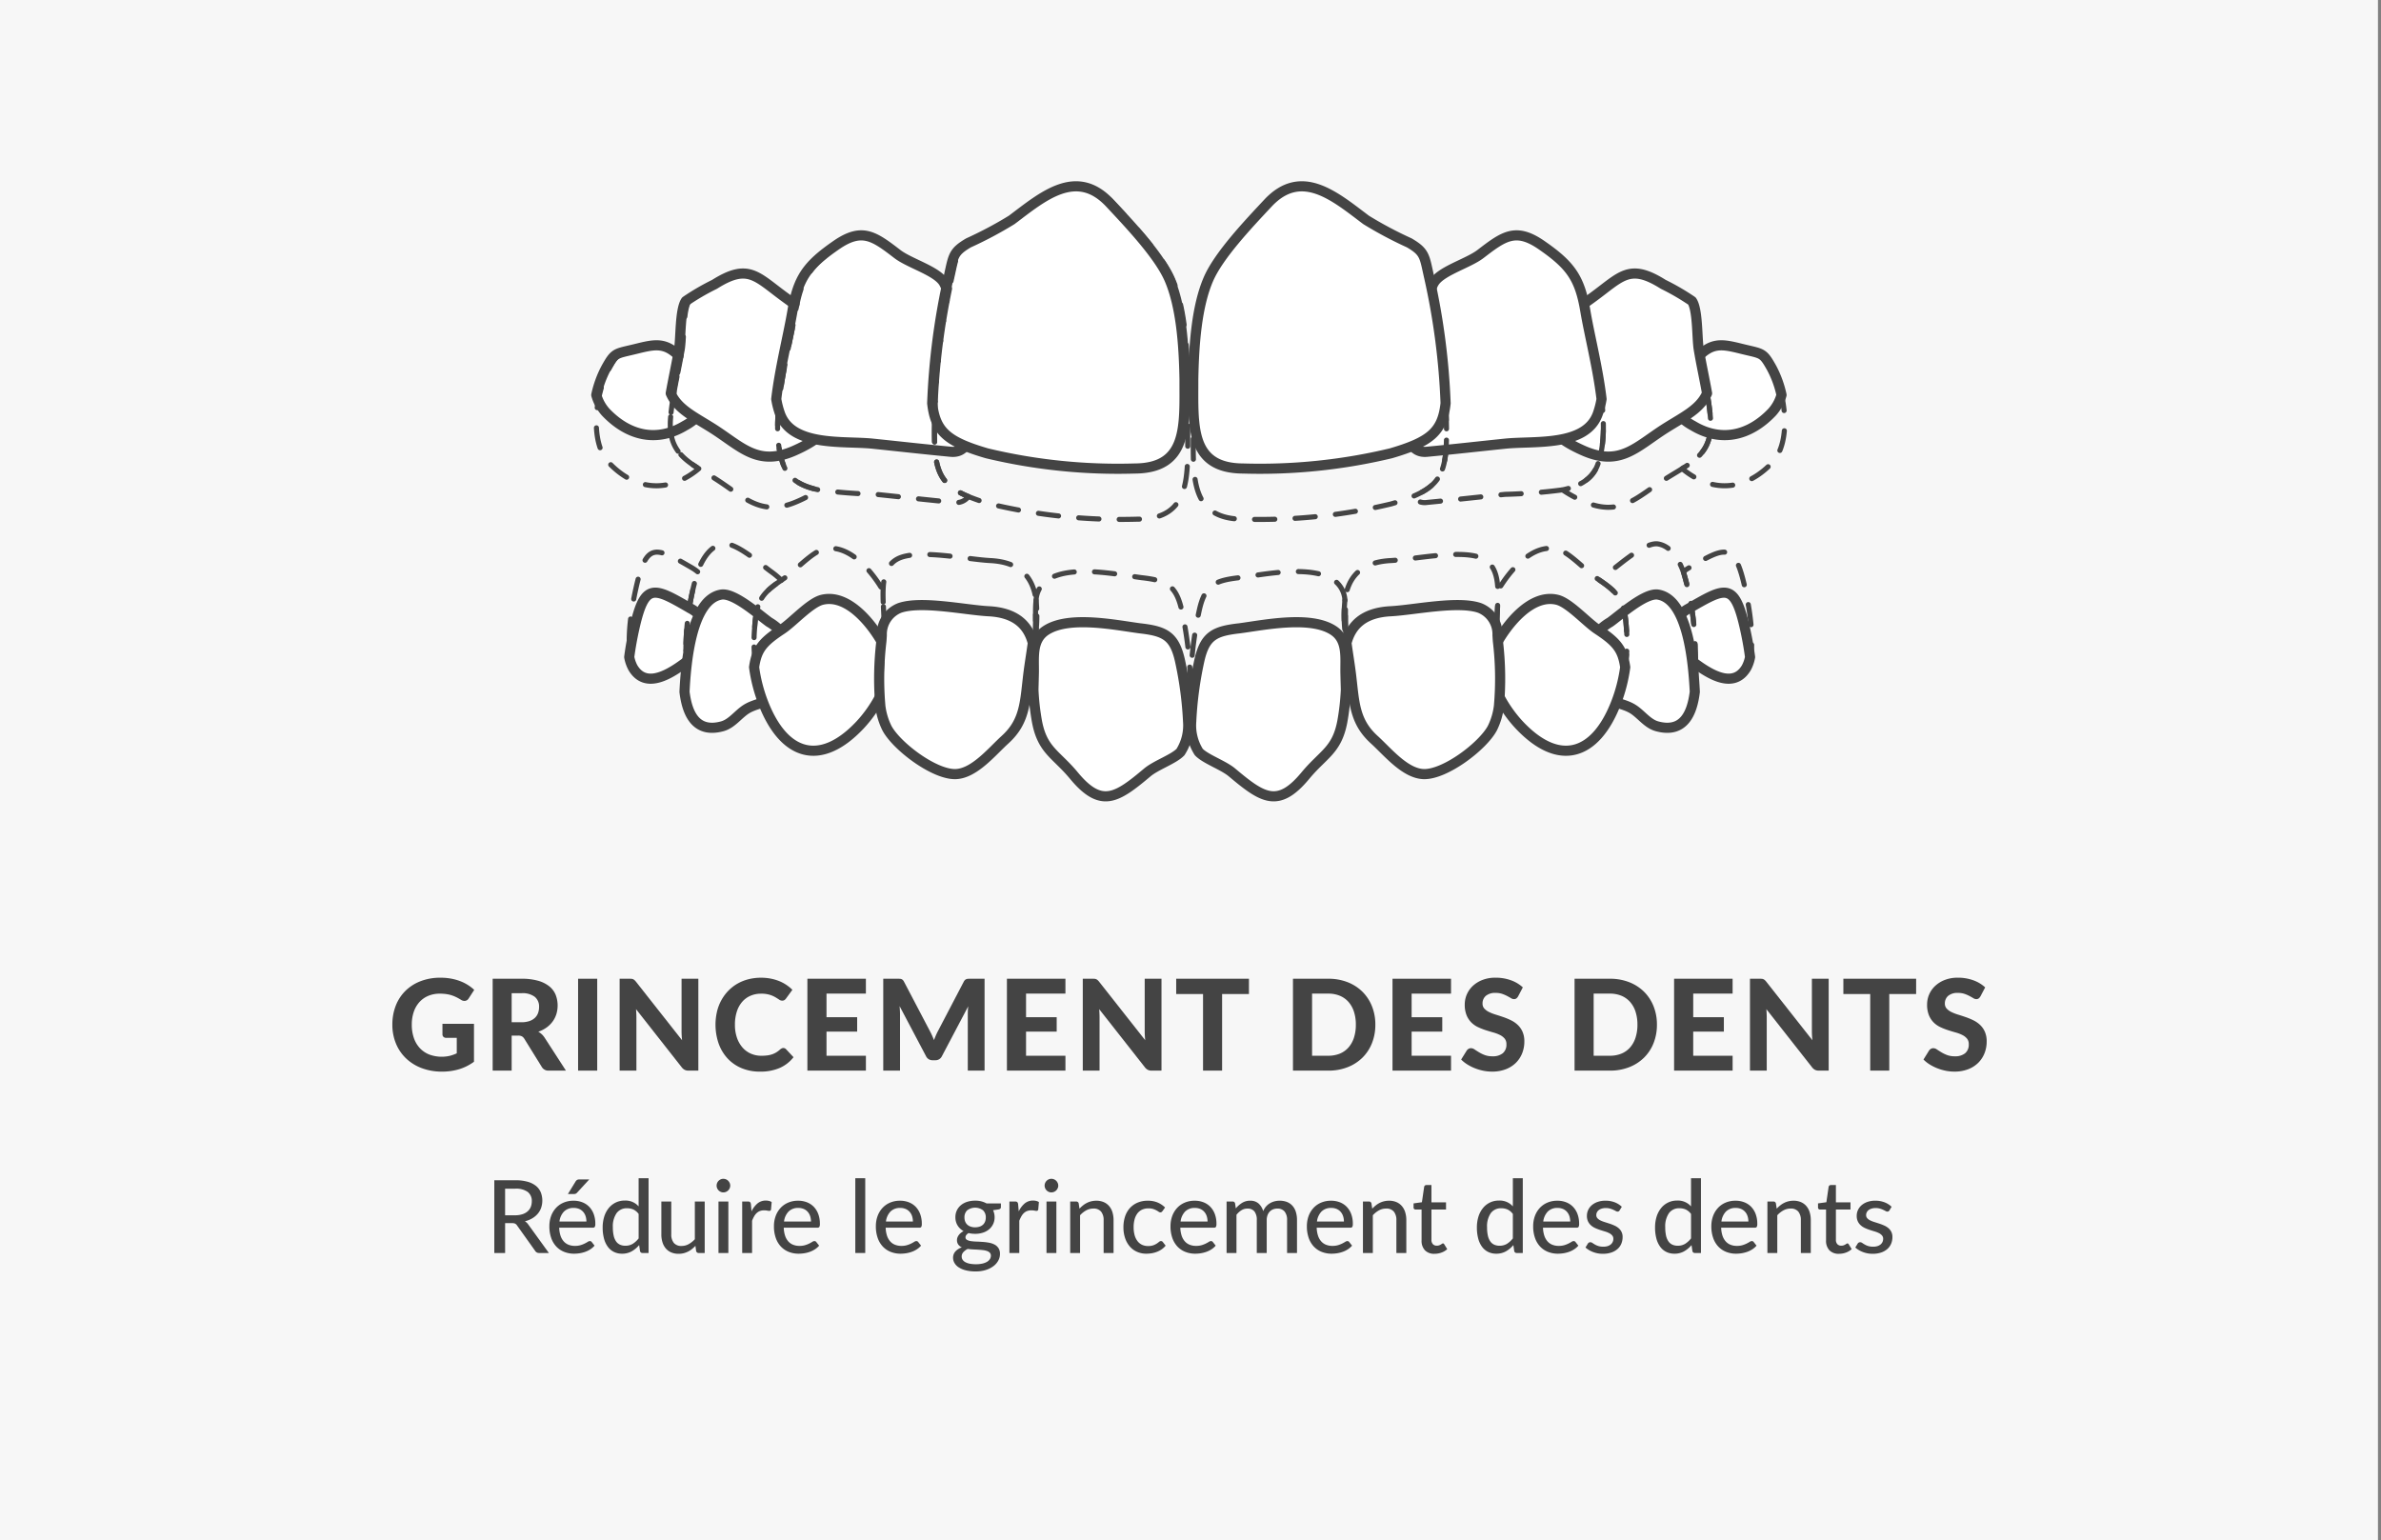 <svg id="Layer_1" data-name="Layer 1" xmlns="http://www.w3.org/2000/svg" viewBox="0 0 235 152">
  <rect x="0" y="0" width="235" height="152" fill="#808080" stroke="none"/>
  <defs>
    <style>
      .cls-1 {
        fill: #f7f7f7;
      }

      .cls-2 {
        fill: #fff;
      }

      .cls-2, .cls-3 {
        stroke: #444;
        stroke-linecap: round;
        stroke-linejoin: round;
      }

      .cls-3 {
        fill: none;
        stroke-width: 0.5px;
        stroke-dasharray: 2 2;
      }

      .cls-4 {
        fill: #444;
      }
    </style>
  </defs>
  <rect class="cls-1" x="-0.3" width="235" height="152"/>
  <g>
    <path class="cls-2" d="M167.093,42.017c2.767,1.669,5.578,1.009,7.809-1.337a4.212,4.212,0,0,0,.93-1.698,10.227,10.227,0,0,0-.965-2.649c-.879-1.572-.915-1.398-2.884-1.881-1.978-.485-3.038-.771-4.599.993-.53.596-1.632.669-2.038,1.191a8.732,8.732,0,0,0-.618,2.86A5.332,5.332,0,0,0,167.093,42.017Z"/>
    <path class="cls-2" d="M156.262,44.472c3.659,1.621,5.242-.388,8.128-2.215,1.854-1.166,3.416-1.887,4.093-3.438-.26-1.472-.592-2.949-.826-4.384-.174-1.068-.08-3.875-.665-4.724a22.95,22.95,0,0,0-2.831-1.646c-3.341-2.109-4.131-.778-6.966,1.289-2.17,1.582-2.263,1.489-3.059,4.238a72.334,72.334,0,0,0-1.923,7.2C152.787,42.451,154.148,43.536,156.262,44.472Z"/>
    <path class="cls-2" d="M140.851,44.589c2.568-.243,5.133-.532,7.699-.799,2.854-.297,7.921.33,9.129-2.899a8.37,8.37,0,0,0,.391-1.507c-.366-3.092-1.198-6.302-1.601-8.698-.545-3.238-1.456-4.509-4.308-6.484-2.561-1.773-3.735-.9-6.043.871-1.17.897-3.717,1.613-4.506,2.702-.725,1-.926,4.068-1.193,5.331a65.608,65.608,0,0,0-1.068,7.473c-.048.507-.213,1.452-.357,2.54C139.27,44.074,139.824,44.692,140.851,44.589Z"/>
    <path class="cls-2" d="M141.068,27.421c-.488-2.135-.395-2.522-1.983-3.454a38.34,38.34,0,0,1-4.254-2.262c-3.095-2.33-6.385-5.195-9.697-1.647-1.899,2.034-4.835,5.123-5.861,7.487-1.151,2.648-1.438,6.404-1.499,9.902v.035c.01,4.517-.374,8.745,4.938,8.76a55.486,55.486,0,0,0,14.573-1.502c3.873-1.138,5.086-2.124,5.393-4.939A68.585,68.585,0,0,0,141.068,27.421Z"/>
    <g>
      <path class="cls-2" d="M67.591,42.017c-2.767,1.669-5.578,1.009-7.809-1.337a4.212,4.212,0,0,1-.93-1.698,10.227,10.227,0,0,1,.965-2.649c.879-1.572.915-1.398,2.884-1.881,1.978-.485,3.038-.771,4.599.993.53.596,1.632.669,2.038,1.191a8.732,8.732,0,0,1,.618,2.86A5.332,5.332,0,0,1,67.591,42.017Z"/>
      <path class="cls-2" d="M78.422,44.472c-3.659,1.621-5.242-.388-8.128-2.215-1.854-1.166-3.416-1.887-4.093-3.438.26-1.472.592-2.949.826-4.384.174-1.068.08-3.875.665-4.724a22.95,22.95,0,0,1,2.831-1.646c3.341-2.109,4.131-.778,6.966,1.289,2.17,1.582,2.263,1.489,3.059,4.238a72.334,72.334,0,0,1,1.923,7.2C81.897,42.451,80.536,43.536,78.422,44.472Z"/>
      <path class="cls-2" d="M93.833,44.589c-2.568-.243-5.133-.532-7.699-.799-2.854-.297-7.921.33-9.129-2.899a8.37,8.37,0,0,1-.391-1.507c.366-3.092,1.198-6.302,1.601-8.698.545-3.238,1.456-4.509,4.308-6.484,2.561-1.773,3.735-.9,6.043.871,1.17.897,3.717,1.613,4.506,2.702.725,1,.925,4.068,1.193,5.331a65.608,65.608,0,0,1,1.068,7.473c.048.507.213,1.452.357,2.54C95.414,44.074,94.86,44.692,93.833,44.589Z"/>
      <path class="cls-2" d="M93.616,27.421c.488-2.135.395-2.522,1.983-3.454a38.33,38.33,0,0,0,4.254-2.262c3.095-2.33,6.385-5.195,9.697-1.647,1.899,2.034,4.835,5.123,5.861,7.487,1.151,2.648,1.438,6.404,1.499,9.902v.035c-.01,4.517.374,8.745-4.938,8.76a55.486,55.486,0,0,1-14.573-1.502c-3.873-1.138-5.086-2.124-5.393-4.939A68.585,68.585,0,0,1,93.616,27.421Z"/>
    </g>
  </g>
  <g>
    <path class="cls-2" d="M166.637,64.977c1.554,1.199,4.316,3.302,5.725.929a3.548,3.548,0,0,0,.366-1.055c-.137-1.062-.332-2.053-.486-2.748-1.037-4.666-1.898-4.171-5.54-2.059a3.268,3.268,0,0,0-1.67,2.107,5.033,5.033,0,0,0,.36,1.484C165.96,64.853,165.861,64.378,166.637,64.977Z"/>
    <path class="cls-2" d="M158.357,68.852c.746.489,1.964.599,2.826,1.145.804.51,1.418,1.434,2.373,1.691,2.578.695,3.452-1.219,3.718-3.406-.144-2.92-.689-9.117-3.631-9.596-1.277-.208-3.753,2.027-4.725,2.72a5.011,5.011,0,0,0-2.396,3.333C156.743,66.46,157.245,68.123,158.357,68.852Z"/>
    <path class="cls-2" d="M159.505,69.363a15.464,15.464,0,0,0,.9-3.511c-.258-1.809-.88-2.503-2.766-3.75-1.047-.692-2.753-2.609-3.94-2.901-2.546-.626-4.922,2.377-5.992,4.327a9.237,9.237,0,0,0-.85,2.203,12.775,12.775,0,0,0,3.076,5.807C153.866,75.732,157.471,74.606,159.505,69.363Z"/>
    <path class="cls-2" d="M147.839,63.274c-.015-.2-.026-.389-.038-.579a2.779,2.779,0,0,0-1.778-2.696c-2.166-.731-6.46.21-8.765.33-2.704.141-3.906,1.397-4.363,3.131.147,1.076.327,2.142.445,3.112.332,2.722.306,4.627,2.293,6.431,1.3,1.179,3.024,3.326,4.859,3.399,2.112.084,5.857-2.754,6.804-4.54a6.714,6.714,0,0,0,.648-2.186A31.161,31.161,0,0,0,147.839,63.274Z"/>
    <path class="cls-2" d="M121.594,76.239c3.021,2.535,4.546,3.569,7.247.309,1.761-2.125,3.105-2.479,3.643-5.327a23.438,23.438,0,0,0,.352-3.148c-.015-.537-.03-1.072-.042-1.601-.035-1.613.262-3.344-1.253-4.288-2.289-1.425-6.736-.502-9.184-.172-2.43.272-3.409.71-3.966,3.107a35.801,35.801,0,0,0-.819,6.093,4.904,4.904,0,0,0,.748,3.015C118.993,74.931,120.732,75.515,121.594,76.239Z"/>
    <path class="cls-2" d="M68.195,64.977c-1.554,1.199-4.316,3.302-5.725.929a3.548,3.548,0,0,1-.366-1.055c.137-1.062.332-2.053.486-2.748,1.037-4.666,1.898-4.171,5.54-2.059a3.268,3.268,0,0,1,1.67,2.107,5.033,5.033,0,0,1-.36,1.484C68.873,64.853,68.971,64.378,68.195,64.977Z"/>
    <path class="cls-2" d="M76.476,68.852c-.746.489-1.964.599-2.826,1.145-.804.51-1.418,1.434-2.373,1.691-2.578.695-3.452-1.219-3.718-3.406.144-2.92.689-9.117,3.631-9.596,1.277-.208,3.753,2.027,4.725,2.72a5.011,5.011,0,0,1,2.396,3.333C78.09,66.46,77.588,68.123,76.476,68.852Z"/>
    <path class="cls-2" d="M75.328,69.363a15.464,15.464,0,0,1-.9-3.511c.258-1.809.88-2.503,2.766-3.75,1.047-.692,2.753-2.609,3.94-2.901,2.546-.626,4.922,2.377,5.992,4.327a9.241,9.241,0,0,1,.85,2.203A12.775,12.775,0,0,1,84.9,71.538C80.967,75.732,77.362,74.606,75.328,69.363Z"/>
    <path class="cls-2" d="M86.994,63.274c.015-.2.026-.389.038-.579a2.779,2.779,0,0,1,1.778-2.696c2.166-.731,6.46.21,8.765.33,2.704.141,3.906,1.397,4.363,3.131-.147,1.076-.327,2.142-.446,3.112-.332,2.722-.306,4.627-2.293,6.431-1.3,1.179-3.024,3.326-4.859,3.399-2.112.084-5.857-2.754-6.804-4.54a6.714,6.714,0,0,1-.648-2.186A31.161,31.161,0,0,1,86.994,63.274Z"/>
    <path class="cls-2" d="M113.239,76.239c-3.021,2.535-4.546,3.569-7.247.309-1.761-2.125-3.105-2.479-3.643-5.327a23.438,23.438,0,0,1-.352-3.148c.015-.537.03-1.072.042-1.601.035-1.613-.262-3.344,1.253-4.288,2.289-1.425,6.736-.502,9.184-.172,2.43.272,3.409.71,3.966,3.107a35.801,35.801,0,0,1,.819,6.093,4.904,4.904,0,0,1-.748,3.015C115.84,74.931,114.1,75.515,113.239,76.239Z"/>
  </g>
  <g>
    <path class="cls-3" d="M68.856,56.431a4.382,4.382,0,0,0-.558-.388c-3.642-2.112-4.504-2.607-5.54,2.059-.425,1.911-1.165,6.045-.12,7.804,1.21,2.036,3.413.777,4.996-.379.017-.583.046-1.111.061-1.514A27.133,27.133,0,0,1,68.856,56.431Z"/>
    <path class="cls-3" d="M77.121,57.268a8.899,8.899,0,0,0-1.037-.862c-.973-.693-3.448-2.929-4.726-2.72-1.175.192-1.965,1.301-2.503,2.745a27.133,27.133,0,0,0-1.161,7.582c-.016.404-.044.931-.061,1.514-.083,2.851.137,7.152,3.812,6.162.954-.257,1.569-1.181,2.373-1.691a7.056,7.056,0,0,1,1.667-.664,16.962,16.962,0,0,1-1.007-7.344C74.651,59.373,75.102,58.634,77.121,57.268Z"/>
    <path class="cls-3" d="M87.246,61.874c.036-1.087-.121-2.39-.086-3.58-1.124-1.946-3.411-4.695-5.858-4.093-1.187.292-2.894,2.208-3.94,2.901-.089.059-.158.11-.241.166-2.019,1.366-2.47,2.105-2.643,4.721a16.962,16.962,0,0,0,1.007,7.344l.01.03c2.034,5.243,5.639,6.37,9.572,2.175a12.574,12.574,0,0,0,1.91-2.689A62.811,62.811,0,0,1,87.246,61.874Z"/>
    <path class="cls-3" d="M97.742,55.329c-2.305-.12-6.598-1.061-8.765-.33-1.425.481-1.773,1.799-1.817,3.295-.035,1.19.122,2.493.086,3.58a62.811,62.811,0,0,0-.269,6.975,7.742,7.742,0,0,0,.726,3.013c.948,1.787,4.693,4.624,6.805,4.54,1.835-.073,3.559-2.22,4.859-3.399,1.988-1.803,1.961-3.709,2.293-6.431.135-1.103.351-2.329.505-3.554.015-.519.029-1.035.04-1.546.016-.748-.033-1.519.054-2.227C101.97,57.113,100.839,55.49,97.742,55.329Z"/>
    <path class="cls-3" d="M166.702,56.043a4.37,4.37,0,0,0-.558.388,27.136,27.136,0,0,1,1.161,7.582c.016.404.045.931.062,1.514,1.583,1.156,3.787,2.415,4.996.379,1.045-1.758.304-5.893-.12-7.804C171.206,53.436,170.344,53.931,166.702,56.043Z"/>
    <path class="cls-3" d="M167.367,65.527c-.017-.583-.046-1.111-.062-1.514a27.136,27.136,0,0,0-1.161-7.582c-.538-1.444-1.328-2.553-2.503-2.745-1.277-.208-3.753,2.027-4.725,2.72a8.864,8.864,0,0,0-1.037.862c2.018,1.366,2.47,2.105,2.643,4.721a16.959,16.959,0,0,1-1.007,7.344,7.054,7.054,0,0,1,1.667.664c.804.51,1.418,1.434,2.372,1.691C167.229,72.679,167.45,68.378,167.367,65.527Z"/>
    <path class="cls-3" d="M160.522,61.989c-.173-2.616-.624-3.355-2.643-4.721-.084-.057-.152-.107-.241-.166-1.047-.692-2.753-2.609-3.94-2.901-2.447-.602-4.734,2.148-5.858,4.093.035,1.19-.122,2.493-.086,3.58a62.859,62.859,0,0,1,.269,6.975,12.574,12.574,0,0,0,1.91,2.689c3.933,4.195,7.538,3.068,9.572-2.175l.011-.03A16.959,16.959,0,0,0,160.522,61.989Z"/>
    <path class="cls-3" d="M147.754,61.874c-.036-1.087.121-2.39.086-3.58-.044-1.496-.392-2.814-1.817-3.295-2.166-.731-6.46.21-8.765.33-3.097.161-4.228,1.784-4.517,3.916.087.708.038,1.479.054,2.227.011.511.025,1.027.04,1.546.154,1.225.371,2.45.505,3.554.332,2.722.306,4.627,2.293,6.431,1.3,1.179,3.024,3.326,4.859,3.399,2.112.084,5.857-2.754,6.804-4.54a7.74,7.74,0,0,0,.726-3.013A62.859,62.859,0,0,0,147.754,61.874Z"/>
    <path class="cls-3" d="M132.741,59.245a2.595,2.595,0,0,0-1.199-2.06c-2.289-1.425-6.736-.502-9.184-.172-2.43.272-3.409.71-3.966,3.107a37.087,37.087,0,0,0-.892,7.721c.002.115-.001.228,0,.343-.005.794.005,1.583.044,2.355.064,1.266.034,2.912.778,3.689.672.702,2.411,1.286,3.273,2.01,3.021,2.535,4.546,3.569,7.247.309,1.761-2.125,3.105-2.479,3.643-5.327a38.719,38.719,0,0,0,.35-8.203A14.969,14.969,0,0,1,132.741,59.245Z"/>
    <path class="cls-3" d="M132.741,59.245a14.969,14.969,0,0,0,.094,3.773c-.015-.519-.029-1.035-.04-1.546C132.779,60.724,132.828,59.954,132.741,59.245Z"/>
    <path class="cls-3" d="M117.5,67.841a37.093,37.093,0,0,0-.892-7.721c-.557-2.397-1.536-2.836-3.966-3.107-2.448-.331-6.896-1.254-9.184.172a2.595,2.595,0,0,0-1.199,2.06,14.982,14.982,0,0,1-.094,3.773,38.699,38.699,0,0,0,.35,8.203c.538,2.848,1.883,3.202,3.643,5.327,2.701,3.26,4.227,2.226,7.247-.309.862-.723,2.601-1.308,3.273-2.01.743-.776.714-2.422.777-3.689.039-.772.049-1.561.044-2.355C117.501,68.07,117.498,67.957,117.5,67.841Z"/>
    <path class="cls-3" d="M102.259,59.245c-.087.708-.038,1.479-.054,2.227-.011.511-.025,1.027-.04,1.546A14.982,14.982,0,0,0,102.259,59.245Z"/>
    <path class="cls-3" d="M117.5,67.841c-.002.115.001.228,0,.343C117.499,68.07,117.502,67.957,117.5,67.841Z"/>
  </g>
  <g>
    <path class="cls-3" d="M174.867,36.333c-.879-1.572-.915-1.398-2.884-1.881-1.808-.444-2.854-.702-4.213.603.369,2.05.892,4.167,1.05,6.227.213,2.776-.995,3.845-2.79,4.969a7.688,7.688,0,0,0,1.063.764c2.767,1.669,5.578,1.009,7.809-1.337C176.892,43.587,176.208,38.732,174.867,36.333Z"/>
    <path class="cls-3" d="M168.82,41.283c-.158-2.06-.68-4.177-1.05-6.227-.037-.206-.081-.415-.114-.62-.174-1.068-.08-3.875-.665-4.724a22.95,22.95,0,0,0-2.831-1.646c-3.341-2.109-4.131-.778-6.966,1.289-.336.245-.618.447-.865.629.048.23.098.451.14.703.714,4.24,2.772,11.03,1.21,15.205-.548,1.465-1.892,2.132-3.461,2.457a11.911,11.911,0,0,0,2.044,1.125c3.659,1.621,5.242-.388,8.128-2.215.582-.366,1.133-.688,1.64-1.005C167.825,45.127,169.033,44.059,168.82,41.283Z"/>
    <path class="cls-3" d="M156.469,30.686c-.043-.253-.092-.473-.14-.703-.564-2.718-1.538-3.96-4.168-5.78-2.561-1.773-3.735-.9-6.043.871-1.17.897-3.717,1.613-4.506,2.702a2.878,2.878,0,0,0-.332.712,70.517,70.517,0,0,1,1.477,13.166c.094,4.503-.27,6.089-3.343,7.357a1.502,1.502,0,0,0,1.437.579c2.568-.243,5.133-.532,7.699-.799a53.294,53.294,0,0,0,5.668-.443c1.569-.324,2.913-.992,3.461-2.457C159.241,41.716,157.183,34.926,156.469,30.686Z"/>
    <path class="cls-3" d="M142.757,41.653A70.517,70.517,0,0,0,141.28,28.487c-.075-.355-.131-.71-.212-1.065-.488-2.135-.395-2.522-1.983-3.454a38.34,38.34,0,0,1-4.254-2.262c-3.095-2.33-6.385-5.195-9.697-1.647-1.899,2.034-4.835,5.123-5.861,7.487-1.746,4.02-1.508,10.595-1.499,14.938.01,4.517-.374,8.745,4.938,8.76a55.486,55.486,0,0,0,14.573-1.502,21.466,21.466,0,0,0,2.13-.73C142.487,47.742,142.851,46.156,142.757,41.653Z"/>
    <path class="cls-3" d="M67.907,47.017a7.706,7.706,0,0,0,1.063-.764c-1.796-1.125-3.003-2.194-2.79-4.969.158-2.06.68-4.177,1.05-6.227-1.359-1.305-2.404-1.047-4.213-.603-1.969.483-2.005.309-2.884,1.881-1.341,2.398-2.025,7.253-.034,9.347C62.329,48.026,65.14,48.685,67.907,47.017Z"/>
    <path class="cls-3" d="M77.321,45.891c-1.562-4.175.496-10.964,1.21-15.205.043-.253.093-.473.14-.703-.247-.182-.529-.384-.865-.629-2.835-2.067-3.625-3.397-6.966-1.289a22.945,22.945,0,0,0-2.831,1.646c-.585.85-.491,3.656-.665,4.724-.033.205-.077.414-.114.62-.37,2.05-.892,4.168-1.05,6.227-.213,2.776.995,3.845,2.79,4.969.507.318,1.058.639,1.64,1.005,2.886,1.827,4.468,3.836,8.128,2.215a11.898,11.898,0,0,0,2.043-1.125C79.213,48.023,77.869,47.355,77.321,45.891Z"/>
    <path class="cls-3" d="M92.243,41.653A70.517,70.517,0,0,1,93.72,28.487a2.875,2.875,0,0,0-.331-.712c-.789-1.089-3.336-1.805-4.506-2.702-2.309-1.771-3.483-2.644-6.043-.871-2.63,1.821-3.604,3.063-4.168,5.78-.048.23-.098.451-.14.703-.714,4.24-2.772,11.03-1.21,15.205.548,1.465,1.892,2.132,3.461,2.457A53.3,53.3,0,0,0,86.45,48.79c2.566.267,5.131.556,7.699.799a1.502,1.502,0,0,0,1.437-.579C92.513,47.742,92.148,46.156,92.243,41.653Z"/>
    <path class="cls-3" d="M115.727,27.546c-1.027-2.363-3.962-5.453-5.861-7.487-3.312-3.547-6.603-.683-9.697,1.647a38.332,38.332,0,0,1-4.254,2.262c-1.589.931-1.495,1.319-1.983,3.454-.081.355-.137.71-.212,1.065a70.517,70.517,0,0,0-1.477,13.166c-.094,4.503.27,6.089,3.343,7.357a21.488,21.488,0,0,0,2.129.73,55.487,55.487,0,0,0,14.573,1.502c5.312-.015,4.928-4.243,4.938-8.76C117.236,38.14,117.473,31.565,115.727,27.546Z"/>
  </g>
  <g>
    <path class="cls-4" d="M43.669,101.051h3.112v3.744a4.84,4.84,0,0,1-1.478.74,5.772,5.772,0,0,1-1.66.234,5.62,5.62,0,0,1-2.024-.347,4.544,4.544,0,0,1-1.55-.966,4.258,4.258,0,0,1-.994-1.469,4.826,4.826,0,0,1-.35-1.855,5.066,5.066,0,0,1,.334-1.869,4.191,4.191,0,0,1,.953-1.463,4.351,4.351,0,0,1,1.497-.956,5.343,5.343,0,0,1,1.966-.344,5.73,5.73,0,0,1,1.05.091,5.03,5.03,0,0,1,.899.25,4.234,4.234,0,0,1,1.382.859l-.544.838a.502.502,0,0,1-.325.243.595.595,0,0,1-.438-.1c-.149-.092-.297-.175-.44-.247a3.408,3.408,0,0,0-.459-.19,3.183,3.183,0,0,0-.531-.125,4.442,4.442,0,0,0-.663-.044,2.873,2.873,0,0,0-1.144.219,2.442,2.442,0,0,0-.872.619,2.759,2.759,0,0,0-.553.962,3.822,3.822,0,0,0-.194,1.257,3.941,3.941,0,0,0,.213,1.34,2.788,2.788,0,0,0,.6.997,2.569,2.569,0,0,0,.929.619,3.563,3.563,0,0,0,2.006.122,3.986,3.986,0,0,0,.691-.247v-1.525H44.057a.398.398,0,0,1-.284-.097.321.321,0,0,1-.103-.247Z"/>
    <path class="cls-4" d="M55.857,105.67H54.162a.737.737,0,0,1-.688-.362L51.75,102.526a.734.734,0,0,0-.234-.237.753.753,0,0,0-.378-.075H50.5v3.456h-1.875V96.602h2.85a5.866,5.866,0,0,1,1.625.196,3.128,3.128,0,0,1,1.107.547,2.094,2.094,0,0,1,.632.835,2.93,2.93,0,0,1,.071,1.918,2.48,2.48,0,0,1-.372.734,2.68,2.68,0,0,1-.6.588,3.084,3.084,0,0,1-.812.412,1.809,1.809,0,0,1,.338.241,1.7,1.7,0,0,1,.281.334Zm-4.394-4.775a2.395,2.395,0,0,0,.787-.115,1.491,1.491,0,0,0,.544-.318,1.238,1.238,0,0,0,.312-.478,1.748,1.748,0,0,0,.1-.6,1.228,1.228,0,0,0-.428-1,2.001,2.001,0,0,0-1.304-.356H50.5v2.868Z"/>
    <path class="cls-4" d="M58.944,105.67H57.057V96.602h1.887Z"/>
    <path class="cls-4" d="M68.925,96.602V105.67h-.969a.839.839,0,0,1-.369-.072.885.885,0,0,1-.294-.246l-4.519-5.75c.013.145.022.289.028.431s.01.273.01.394V105.67H61.157V96.602h.987a1.994,1.994,0,0,1,.203.009.458.458,0,0,1,.153.044.618.618,0,0,1,.131.091,1.192,1.192,0,0,1,.138.149l4.55,5.775c-.017-.158-.029-.311-.037-.459s-.013-.289-.013-.422V96.602Z"/>
    <path class="cls-4" d="M77.313,103.439a.351.351,0,0,1,.263.112l.743.794a3.527,3.527,0,0,1-1.365,1.062,4.759,4.759,0,0,1-1.94.362,4.622,4.622,0,0,1-1.832-.347A3.961,3.961,0,0,1,71.8,104.457a4.293,4.293,0,0,1-.875-1.469,5.73,5.73,0,0,1-.159-3.141,4.509,4.509,0,0,1,.428-1.121,4.346,4.346,0,0,1,.679-.926,4.11,4.11,0,0,1,.896-.703,4.304,4.304,0,0,1,1.091-.443,5.021,5.021,0,0,1,1.259-.153,4.898,4.898,0,0,1,.947.088,4.558,4.558,0,0,1,.834.243,3.809,3.809,0,0,1,.716.379,3.917,3.917,0,0,1,.591.484l-.631.862a.594.594,0,0,1-.144.144.403.403,0,0,1-.237.062.526.526,0,0,1-.303-.106c-.102-.071-.228-.149-.375-.237a2.74,2.74,0,0,0-.557-.237,2.826,2.826,0,0,0-.847-.106,2.59,2.59,0,0,0-1.044.206,2.274,2.274,0,0,0-.816.597,2.741,2.741,0,0,0-.528.96,4.12,4.12,0,0,0-.188,1.294,3.87,3.87,0,0,0,.203,1.303,2.875,2.875,0,0,0,.557.966,2.322,2.322,0,0,0,.825.597,2.533,2.533,0,0,0,1.009.203,4.72,4.72,0,0,0,.578-.031,2.467,2.467,0,0,0,.481-.106,2.146,2.146,0,0,0,.419-.193,2.552,2.552,0,0,0,.397-.3.722.722,0,0,1,.143-.094A.358.358,0,0,1,77.313,103.439Z"/>
    <path class="cls-4" d="M81.575,98.07v2.331H84.6V101.82H81.575v2.381h3.888V105.67H79.688V96.602h5.774V98.07Z"/>
    <path class="cls-4" d="M97.175,96.602V105.67H95.519v-5.568q0-.176.009-.375c.007-.134.018-.27.034-.406l-2.594,4.918a.695.695,0,0,1-.656.406H92.05a.695.695,0,0,1-.656-.406l-2.607-4.938c.013.146.022.287.031.422s.013.262.013.379V105.67H87.175V96.602H88.6c.079,0,.149.002.212.006a.555.555,0,0,1,.166.034.37.37,0,0,1,.131.088.71.71,0,0,1,.116.165l2.537,4.838c.079.146.153.296.222.45s.135.312.197.475q.094-.251.197-.487t.222-.456l2.519-4.819a.636.636,0,0,1,.119-.165.399.399,0,0,1,.134-.088.547.547,0,0,1,.163-.034c.06-.004.132-.006.215-.006Z"/>
    <path class="cls-4" d="M101.269,98.07v2.331h3.024V101.82h-3.024v2.381h3.888V105.67H99.381V96.602h5.775V98.07Z"/>
    <path class="cls-4" d="M114.637,96.602V105.67h-.969a.834.834,0,0,1-.368-.072.875.875,0,0,1-.294-.246l-4.519-5.75c.012.145.021.289.027.431s.01.273.01.394V105.67h-1.656V96.602h.987a1.981,1.981,0,0,1,.203.009.452.452,0,0,1,.153.044.571.571,0,0,1,.131.091,1.192,1.192,0,0,1,.138.149l4.55,5.775c-.017-.158-.028-.311-.037-.459s-.013-.289-.013-.422V96.602Z"/>
    <path class="cls-4" d="M123.268,98.113h-2.649V105.67h-1.882V98.113h-2.649V96.602h7.181Z"/>
    <path class="cls-4" d="M135.744,101.133a4.88,4.88,0,0,1-.334,1.828,4.163,4.163,0,0,1-.944,1.434,4.301,4.301,0,0,1-1.466.938,5.125,5.125,0,0,1-1.899.338h-3.487V96.602H131.1a5.145,5.145,0,0,1,1.899.337,4.295,4.295,0,0,1,1.466.94,4.214,4.214,0,0,1,.944,1.435A4.837,4.837,0,0,1,135.744,101.133Zm-1.925,0a4.077,4.077,0,0,0-.188-1.281,2.706,2.706,0,0,0-.538-.963,2.345,2.345,0,0,0-.853-.607A2.91,2.91,0,0,0,131.1,98.07h-1.601v6.131H131.1a2.964,2.964,0,0,0,1.141-.209,2.31,2.31,0,0,0,.853-.607,2.736,2.736,0,0,0,.538-.966A4.102,4.102,0,0,0,133.819,101.133Z"/>
    <path class="cls-4" d="M139.325,98.07v2.331h3.024V101.82h-3.024v2.381h3.888V105.67h-5.775V96.602h5.775V98.07Z"/>
    <path class="cls-4" d="M149.836,98.339a.702.702,0,0,1-.178.209.39.39,0,0,1-.234.065.57.57,0,0,1-.297-.097c-.106-.065-.23-.134-.372-.209a3.533,3.533,0,0,0-.487-.21,1.939,1.939,0,0,0-.644-.097,1.422,1.422,0,0,0-.976.291.971.971,0,0,0-.324.759.71.71,0,0,0,.178.497,1.547,1.547,0,0,0,.469.341,4.261,4.261,0,0,0,.659.256c.246.075.498.158.757.247a6.703,6.703,0,0,1,.756.315,2.651,2.651,0,0,1,.659.457,2.064,2.064,0,0,1,.469.672,2.338,2.338,0,0,1,.179.965,3.108,3.108,0,0,1-.216,1.16,2.758,2.758,0,0,1-.622.943,2.883,2.883,0,0,1-1.003.635,3.725,3.725,0,0,1-1.353.23,4.336,4.336,0,0,1-.859-.087,4.966,4.966,0,0,1-.825-.244,4.599,4.599,0,0,1-.746-.375,3.273,3.273,0,0,1-.613-.487l.551-.888a.546.546,0,0,1,.181-.165.464.464,0,0,1,.237-.066.649.649,0,0,1,.356.125q.188.126.432.275a3.552,3.552,0,0,0,.565.275,2.14,2.14,0,0,0,.771.125,1.54,1.54,0,0,0,1.016-.301,1.095,1.095,0,0,0,.359-.893.831.831,0,0,0-.178-.556,1.426,1.426,0,0,0-.466-.356,3.583,3.583,0,0,0-.656-.247q-.369-.103-.756-.229a6.221,6.221,0,0,1-.757-.3,2.353,2.353,0,0,1-.656-.462,2.183,2.183,0,0,1-.465-.713,2.732,2.732,0,0,1-.179-1.057,2.509,2.509,0,0,1,.788-1.824,2.911,2.911,0,0,1,.953-.594,3.477,3.477,0,0,1,1.297-.226,4.426,4.426,0,0,1,1.516.253,3.413,3.413,0,0,1,1.178.703Z"/>
    <path class="cls-4" d="M163.536,101.133a4.88,4.88,0,0,1-.334,1.828,4.163,4.163,0,0,1-.944,1.434,4.3,4.3,0,0,1-1.466.938,5.125,5.125,0,0,1-1.899.338h-3.487V96.602h3.487a5.145,5.145,0,0,1,1.899.337,4.293,4.293,0,0,1,1.466.94,4.214,4.214,0,0,1,.944,1.435A4.837,4.837,0,0,1,163.536,101.133Zm-1.925,0a4.077,4.077,0,0,0-.188-1.281,2.706,2.706,0,0,0-.538-.963,2.345,2.345,0,0,0-.853-.607,2.91,2.91,0,0,0-1.141-.212h-1.601v6.131h1.601a2.964,2.964,0,0,0,1.141-.209,2.31,2.31,0,0,0,.853-.607,2.736,2.736,0,0,0,.538-.966A4.102,4.102,0,0,0,161.612,101.133Z"/>
    <path class="cls-4" d="M167.118,98.07v2.331h3.024V101.82h-3.024v2.381h3.888V105.67H165.23V96.602h5.775V98.07Z"/>
    <path class="cls-4" d="M180.487,96.602V105.67h-.969a.838.838,0,0,1-.369-.072.884.884,0,0,1-.294-.246l-4.519-5.75c.013.145.022.289.028.431s.01.273.01.394V105.67h-1.656V96.602h.987a1.994,1.994,0,0,1,.203.009.458.458,0,0,1,.153.044.616.616,0,0,1,.131.091,1.192,1.192,0,0,1,.138.149l4.55,5.775c-.017-.158-.029-.311-.037-.459s-.013-.289-.013-.422V96.602Z"/>
    <path class="cls-4" d="M189.118,98.113h-2.65V105.67h-1.881V98.113h-2.65V96.602h7.182Z"/>
    <path class="cls-4" d="M195.467,98.339a.702.702,0,0,1-.178.209.39.39,0,0,1-.234.065.571.571,0,0,1-.297-.097c-.106-.065-.23-.134-.372-.209a3.538,3.538,0,0,0-.487-.21,1.939,1.939,0,0,0-.644-.097,1.422,1.422,0,0,0-.976.291.971.971,0,0,0-.324.759.71.71,0,0,0,.178.497,1.547,1.547,0,0,0,.469.341,4.257,4.257,0,0,0,.659.256c.246.075.498.158.757.247a6.703,6.703,0,0,1,.756.315,2.65,2.65,0,0,1,.659.457,2.064,2.064,0,0,1,.469.672,2.339,2.339,0,0,1,.179.965,3.11,3.11,0,0,1-.216,1.16,2.759,2.759,0,0,1-.622.943,2.884,2.884,0,0,1-1.003.635,3.726,3.726,0,0,1-1.353.23,4.335,4.335,0,0,1-.859-.087,4.96,4.96,0,0,1-.825-.244,4.595,4.595,0,0,1-.746-.375,3.277,3.277,0,0,1-.613-.487l.551-.888a.546.546,0,0,1,.181-.165.464.464,0,0,1,.237-.066.649.649,0,0,1,.356.125q.188.126.432.275a3.553,3.553,0,0,0,.566.275,2.14,2.14,0,0,0,.771.125,1.54,1.54,0,0,0,1.016-.301,1.095,1.095,0,0,0,.359-.893.83.83,0,0,0-.178-.556,1.426,1.426,0,0,0-.466-.356,3.586,3.586,0,0,0-.656-.247q-.369-.103-.756-.229a6.221,6.221,0,0,1-.757-.3,2.354,2.354,0,0,1-.656-.462,2.183,2.183,0,0,1-.465-.713,2.73,2.73,0,0,1-.179-1.057,2.51,2.51,0,0,1,.788-1.824,2.912,2.912,0,0,1,.953-.594,3.477,3.477,0,0,1,1.297-.226,4.427,4.427,0,0,1,1.516.253,3.415,3.415,0,0,1,1.178.703Z"/>
  </g>
  <g>
    <path class="cls-4" d="M54.173,123.67h-.95a.444.444,0,0,1-.415-.225l-1.775-2.49a.527.527,0,0,0-.184-.178.665.665,0,0,0-.3-.053h-.695V123.67H48.787v-7.18h2.07a4.393,4.393,0,0,1,1.197.143,2.32,2.32,0,0,1,.83.404,1.622,1.622,0,0,1,.485.633,2.243,2.243,0,0,1,.042,1.535,1.824,1.824,0,0,1-.337.592,2.113,2.113,0,0,1-.543.453,2.667,2.667,0,0,1-.725.29,1.102,1.102,0,0,1,.345.335Zm-3.351-3.721a2.38,2.38,0,0,0,.723-.1,1.456,1.456,0,0,0,.522-.282,1.162,1.162,0,0,0,.315-.435,1.451,1.451,0,0,0,.104-.559,1.107,1.107,0,0,0-.407-.934,1.976,1.976,0,0,0-1.223-.316H49.853v2.625Z"/>
    <path class="cls-4" d="M58.683,122.945a1.964,1.964,0,0,1-.415.362,2.381,2.381,0,0,1-.5.247,3.048,3.048,0,0,1-.548.141,3.624,3.624,0,0,1-.558.045,2.621,2.621,0,0,1-.973-.178,2.152,2.152,0,0,1-.774-.519,2.357,2.357,0,0,1-.51-.851,3.432,3.432,0,0,1-.183-1.167,2.885,2.885,0,0,1,.165-.988,2.365,2.365,0,0,1,.473-.797,2.167,2.167,0,0,1,.752-.535,2.452,2.452,0,0,1,1-.195,2.347,2.347,0,0,1,.857.152,1.909,1.909,0,0,1,.678.443,2.057,2.057,0,0,1,.447.715,2.699,2.699,0,0,1,.163.97.614.614,0,0,1-.051.302.2.2,0,0,1-.184.078h-3.33a2.764,2.764,0,0,0,.13.793,1.617,1.617,0,0,0,.317.562,1.253,1.253,0,0,0,.482.334,1.68,1.68,0,0,0,.625.11,1.85,1.85,0,0,0,.562-.075,2.696,2.696,0,0,0,.41-.162c.115-.059.212-.112.29-.162a.393.393,0,0,1,.208-.075.214.214,0,0,1,.185.09Zm-.806-2.381a1.68,1.68,0,0,0-.082-.535,1.21,1.21,0,0,0-.242-.424,1.11,1.11,0,0,0-.391-.281,1.322,1.322,0,0,0-.529-.1,1.303,1.303,0,0,0-.968.355,1.706,1.706,0,0,0-.447.984Zm.28-4.154-1.185,1.289a.449.449,0,0,1-.145.118.433.433,0,0,1-.185.032h-.59l.739-1.209a.568.568,0,0,1,.153-.174.466.466,0,0,1,.257-.057Z"/>
    <path class="cls-4" d="M64.013,116.29v7.38h-.59a.237.237,0,0,1-.255-.195l-.086-.584a2.692,2.692,0,0,1-.737.617,1.91,1.91,0,0,1-.952.232,1.786,1.786,0,0,1-.787-.17,1.648,1.648,0,0,1-.603-.498,2.363,2.363,0,0,1-.386-.812,4.181,4.181,0,0,1-.135-1.115,3.515,3.515,0,0,1,.15-1.05,2.518,2.518,0,0,1,.435-.84,2.042,2.042,0,0,1,.69-.558,2.017,2.017,0,0,1,.915-.202,1.708,1.708,0,0,1,1.359.575v-2.78Zm-.981,3.53a1.367,1.367,0,0,0-.517-.44,1.503,1.503,0,0,0-.622-.125,1.226,1.226,0,0,0-1.037.482,2.292,2.292,0,0,0-.368,1.407,3.549,3.549,0,0,0,.083.828,1.581,1.581,0,0,0,.239.559.954.954,0,0,0,.388.32,1.266,1.266,0,0,0,.52.103,1.381,1.381,0,0,0,.734-.19,2.221,2.221,0,0,0,.58-.535Z"/>
    <path class="cls-4" d="M69.553,118.59v5.08h-.585a.25.25,0,0,1-.261-.195l-.069-.51a3.417,3.417,0,0,1-.346.32,2.121,2.121,0,0,1-.819.407,2.049,2.049,0,0,1-.495.058,1.804,1.804,0,0,1-.737-.141,1.455,1.455,0,0,1-.533-.393,1.703,1.703,0,0,1-.324-.607,2.614,2.614,0,0,1-.11-.785V118.59h.98v3.234a1.296,1.296,0,0,0,.25.848.935.935,0,0,0,.766.303,1.43,1.43,0,0,0,.7-.178,2.373,2.373,0,0,0,.609-.486V118.59Z"/>
    <path class="cls-4" d="M72.073,117.02a.633.633,0,0,1-.055.258.717.717,0,0,1-.147.215.648.648,0,0,1-.218.144.661.661,0,0,1-.26.053.626.626,0,0,1-.255-.053.679.679,0,0,1-.357-.359.647.647,0,0,1-.053-.258.672.672,0,0,1,.197-.476.675.675,0,0,1,.213-.145.626.626,0,0,1,.255-.053.682.682,0,0,1,.477.198.705.705,0,0,1,.147.215A.642.642,0,0,1,72.073,117.02Zm-.185,1.57v5.08h-.976v-5.08Z"/>
    <path class="cls-4" d="M74.173,119.564a2.322,2.322,0,0,1,.59-.785,1.263,1.263,0,0,1,.83-.284,1.299,1.299,0,0,1,.312.037.836.836,0,0,1,.258.112l-.065.735a.159.159,0,0,1-.165.136,1.183,1.183,0,0,1-.21-.028,1.546,1.546,0,0,0-.3-.027,1.179,1.179,0,0,0-.415.067.957.957,0,0,0-.322.2,1.346,1.346,0,0,0-.253.325,3.22,3.22,0,0,0-.205.438v3.18h-.975v-5.08h.56a.311.311,0,0,1,.218.058.38.38,0,0,1,.082.202Z"/>
    <path class="cls-4" d="M80.848,122.945a1.962,1.962,0,0,1-.415.362,2.379,2.379,0,0,1-.5.247,3.045,3.045,0,0,1-.548.141,3.626,3.626,0,0,1-.558.045,2.621,2.621,0,0,1-.973-.178,2.154,2.154,0,0,1-.774-.519,2.357,2.357,0,0,1-.51-.851,3.435,3.435,0,0,1-.183-1.167,2.885,2.885,0,0,1,.165-.988,2.365,2.365,0,0,1,.473-.797,2.167,2.167,0,0,1,.752-.535,2.452,2.452,0,0,1,1-.195,2.347,2.347,0,0,1,.857.152,1.909,1.909,0,0,1,.678.443,2.056,2.056,0,0,1,.447.715,2.699,2.699,0,0,1,.163.97.614.614,0,0,1-.051.302.201.201,0,0,1-.185.078h-3.33a2.764,2.764,0,0,0,.13.793,1.619,1.619,0,0,0,.317.562,1.254,1.254,0,0,0,.482.334,1.68,1.68,0,0,0,.625.11,1.85,1.85,0,0,0,.562-.075,2.701,2.701,0,0,0,.41-.162c.115-.059.212-.112.29-.162a.393.393,0,0,1,.208-.075.214.214,0,0,1,.185.09Zm-.806-2.381a1.68,1.68,0,0,0-.082-.535,1.211,1.211,0,0,0-.242-.424,1.11,1.11,0,0,0-.391-.281,1.323,1.323,0,0,0-.529-.1,1.303,1.303,0,0,0-.968.355,1.706,1.706,0,0,0-.447.984Z"/>
    <path class="cls-4" d="M85.398,116.29v7.38h-.981v-7.38Z"/>
    <path class="cls-4" d="M90.907,122.945a1.962,1.962,0,0,1-.415.362,2.379,2.379,0,0,1-.5.247,3.048,3.048,0,0,1-.548.141,3.624,3.624,0,0,1-.558.045,2.621,2.621,0,0,1-.973-.178,2.152,2.152,0,0,1-.774-.519,2.357,2.357,0,0,1-.51-.851,3.432,3.432,0,0,1-.183-1.167,2.885,2.885,0,0,1,.165-.988,2.365,2.365,0,0,1,.473-.797,2.168,2.168,0,0,1,.752-.535,2.452,2.452,0,0,1,1-.195,2.347,2.347,0,0,1,.857.152,1.908,1.908,0,0,1,.678.443,2.055,2.055,0,0,1,.447.715,2.699,2.699,0,0,1,.163.97.614.614,0,0,1-.051.302.201.201,0,0,1-.185.078h-3.33a2.764,2.764,0,0,0,.13.793,1.617,1.617,0,0,0,.317.562,1.253,1.253,0,0,0,.482.334,1.68,1.68,0,0,0,.625.11,1.85,1.85,0,0,0,.562-.075,2.696,2.696,0,0,0,.41-.162c.115-.059.212-.112.29-.162a.393.393,0,0,1,.208-.075.214.214,0,0,1,.185.09Zm-.806-2.381a1.68,1.68,0,0,0-.082-.535,1.21,1.21,0,0,0-.242-.424,1.111,1.111,0,0,0-.391-.281,1.322,1.322,0,0,0-.529-.1,1.303,1.303,0,0,0-.968.355,1.706,1.706,0,0,0-.447.984Z"/>
    <path class="cls-4" d="M98.787,118.779v.365c0,.121-.075.195-.226.226l-.545.079a1.802,1.802,0,0,1,.11.328,1.629,1.629,0,0,1,.04.363,1.524,1.524,0,0,1-.545,1.194,1.803,1.803,0,0,1-.607.33,2.468,2.468,0,0,1-.772.114,2.666,2.666,0,0,1-.645-.074.755.755,0,0,0-.228.197.364.364,0,0,0-.077.213.28.28,0,0,0,.147.26,1.127,1.127,0,0,0,.385.123,4.592,4.592,0,0,0,.545.047c.205.007.413.018.625.033a5.284,5.284,0,0,1,.625.079,1.895,1.895,0,0,1,.545.185,1.053,1.053,0,0,1,.385.351,1.024,1.024,0,0,1,.147.577,1.363,1.363,0,0,1-.162.641,1.682,1.682,0,0,1-.473.55,2.461,2.461,0,0,1-.755.385,3.252,3.252,0,0,1-1.01.145,3.887,3.887,0,0,1-.982-.11,2.323,2.323,0,0,1-.695-.295,1.276,1.276,0,0,1-.415-.431,1.02,1.02,0,0,1-.138-.51.909.909,0,0,1,.231-.627,1.506,1.506,0,0,1,.635-.402.881.881,0,0,1-.35-.273.738.738,0,0,1-.13-.457.692.692,0,0,1,.04-.228.953.953,0,0,1,.122-.235,1.207,1.207,0,0,1,.205-.223,1.563,1.563,0,0,1,.282-.189,1.603,1.603,0,0,1-.59-.557,1.516,1.516,0,0,1-.215-.812,1.535,1.535,0,0,1,.144-.676,1.566,1.566,0,0,1,.402-.516,1.837,1.837,0,0,1,.615-.329,2.531,2.531,0,0,1,.783-.115,2.237,2.237,0,0,1,1.135.274Zm-.99,5.156a.401.401,0,0,0-.101-.288.685.685,0,0,0-.273-.17,1.855,1.855,0,0,0-.402-.091c-.153-.018-.315-.031-.482-.042s-.341-.018-.518-.027-.347-.024-.51-.048a1.427,1.427,0,0,0-.428.316.628.628,0,0,0-.167.434.585.585,0,0,0,.082.301.72.72,0,0,0,.255.242,1.496,1.496,0,0,0,.436.16,2.993,2.993,0,0,0,.627.057,2.813,2.813,0,0,0,.636-.062,1.584,1.584,0,0,0,.462-.174.849.849,0,0,0,.285-.268A.623.623,0,0,0,97.797,123.936Zm-1.555-2.801a1.363,1.363,0,0,0,.457-.07.897.897,0,0,0,.33-.197.828.828,0,0,0,.2-.307,1.125,1.125,0,0,0,.067-.396.938.938,0,0,0-.268-.702,1.301,1.301,0,0,0-1.57,0,.938.938,0,0,0-.268.702,1.097,1.097,0,0,0,.067.393.841.841,0,0,0,.2.305.942.942,0,0,0,.33.2A1.298,1.298,0,0,0,96.243,121.135Z"/>
    <path class="cls-4" d="M100.547,119.564a2.323,2.323,0,0,1,.59-.785,1.263,1.263,0,0,1,.83-.284,1.299,1.299,0,0,1,.312.037.835.835,0,0,1,.258.112l-.065.735a.159.159,0,0,1-.165.136,1.184,1.184,0,0,1-.21-.028,1.546,1.546,0,0,0-.3-.027,1.18,1.18,0,0,0-.415.067.957.957,0,0,0-.322.2,1.343,1.343,0,0,0-.253.325,3.22,3.22,0,0,0-.205.438v3.18h-.975v-5.08h.559a.311.311,0,0,1,.218.058.38.38,0,0,1,.082.202Z"/>
    <path class="cls-4" d="M104.448,117.02a.618.618,0,0,1-.056.258.7.7,0,0,1-.147.215.645.645,0,0,1-.217.144.668.668,0,0,1-.261.053.627.627,0,0,1-.255-.053.655.655,0,0,1-.212-.144.664.664,0,0,1-.145-.215.648.648,0,0,1-.053-.258.668.668,0,0,1,.198-.476.672.672,0,0,1,.212-.145.627.627,0,0,1,.255-.053.678.678,0,0,1,.478.198.689.689,0,0,1,.147.215A.627.627,0,0,1,104.448,117.02Zm-.186,1.57v5.08h-.975v-5.08Z"/>
    <path class="cls-4" d="M106.542,119.295a3.426,3.426,0,0,1,.345-.32,2.21,2.21,0,0,1,.383-.247,2.025,2.025,0,0,1,.435-.16,2.083,2.083,0,0,1,.497-.058,1.81,1.81,0,0,1,.738.141,1.458,1.458,0,0,1,.532.393,1.688,1.688,0,0,1,.325.607,2.645,2.645,0,0,1,.109.785V123.67h-.98v-3.234a1.292,1.292,0,0,0-.25-.848.934.934,0,0,0-.765-.303,1.447,1.447,0,0,0-.703.178,2.327,2.327,0,0,0-.607.482V123.67h-.975v-5.08h.585a.237.237,0,0,1,.255.195Z"/>
    <path class="cls-4" d="M114.732,119.54a.603.603,0,0,1-.087.087.203.203,0,0,1-.123.033.292.292,0,0,1-.167-.062,2.043,2.043,0,0,0-.221-.135,1.848,1.848,0,0,0-.319-.135,1.444,1.444,0,0,0-.463-.062,1.477,1.477,0,0,0-.635.129,1.23,1.23,0,0,0-.458.371,1.705,1.705,0,0,0-.277.584,2.917,2.917,0,0,0-.095.775,2.887,2.887,0,0,0,.1.793,1.718,1.718,0,0,0,.285.584,1.199,1.199,0,0,0,.45.36,1.383,1.383,0,0,0,.59.122,1.488,1.488,0,0,0,.52-.077,1.745,1.745,0,0,0,.34-.167,2.363,2.363,0,0,0,.225-.168.288.288,0,0,1,.185-.077.215.215,0,0,1,.185.09l.28.36a1.948,1.948,0,0,1-.393.365,2.228,2.228,0,0,1-.463.244,2.613,2.613,0,0,1-.513.141,3.327,3.327,0,0,1-.542.045,2.245,2.245,0,0,1-.888-.176,1.994,1.994,0,0,1-.715-.51,2.416,2.416,0,0,1-.477-.822,3.253,3.253,0,0,1-.175-1.107,3.319,3.319,0,0,1,.157-1.045,2.336,2.336,0,0,1,.465-.828,2.182,2.182,0,0,1,.758-.545,2.556,2.556,0,0,1,1.03-.197,2.449,2.449,0,0,1,.96.176,2.346,2.346,0,0,1,.739.494Z"/>
    <path class="cls-4" d="M119.987,122.945a1.94,1.94,0,0,1-.415.362,2.355,2.355,0,0,1-.5.247,3.059,3.059,0,0,1-.547.141,3.634,3.634,0,0,1-.558.045,2.613,2.613,0,0,1-.973-.178,2.156,2.156,0,0,1-.775-.519,2.385,2.385,0,0,1-.51-.851,3.432,3.432,0,0,1-.183-1.167,2.907,2.907,0,0,1,.165-.988,2.381,2.381,0,0,1,.473-.797,2.18,2.18,0,0,1,.753-.535,2.449,2.449,0,0,1,1-.195,2.35,2.35,0,0,1,.857.152,1.897,1.897,0,0,1,.677.443,2.044,2.044,0,0,1,.448.715,2.699,2.699,0,0,1,.162.97.616.616,0,0,1-.05.302.201.201,0,0,1-.185.078h-3.329a2.726,2.726,0,0,0,.13.793,1.603,1.603,0,0,0,.317.562,1.253,1.253,0,0,0,.482.334,1.676,1.676,0,0,0,.625.11,1.85,1.85,0,0,0,.562-.075,2.696,2.696,0,0,0,.41-.162c.114-.059.211-.112.29-.162a.393.393,0,0,1,.207-.075.217.217,0,0,1,.185.09Zm-.805-2.381a1.652,1.652,0,0,0-.083-.535,1.21,1.21,0,0,0-.242-.424,1.099,1.099,0,0,0-.39-.281,1.324,1.324,0,0,0-.53-.1,1.305,1.305,0,0,0-.968.355,1.719,1.719,0,0,0-.447.984Z"/>
    <path class="cls-4" d="M121.062,123.67v-5.08h.585a.237.237,0,0,1,.255.195l.07.484a2.615,2.615,0,0,1,.622-.547,1.484,1.484,0,0,1,.803-.213,1.197,1.197,0,0,1,.82.277,1.597,1.597,0,0,1,.46.753,1.577,1.577,0,0,1,.285-.466,1.61,1.61,0,0,1,.39-.319,1.714,1.714,0,0,1,.458-.185,1.987,1.987,0,0,1,.492-.06,1.949,1.949,0,0,1,.723.127,1.435,1.435,0,0,1,.537.373,1.638,1.638,0,0,1,.335.605,2.682,2.682,0,0,1,.115.82V123.67h-.98v-3.234a1.297,1.297,0,0,0-.247-.861.9.9,0,0,0-.723-.289,1.098,1.098,0,0,0-.399.072.936.936,0,0,0-.333.217,1.038,1.038,0,0,0-.225.361,1.372,1.372,0,0,0-.083.5V123.67h-.98v-3.234a1.342,1.342,0,0,0-.235-.871.852.852,0,0,0-.69-.279,1.108,1.108,0,0,0-.586.164,1.906,1.906,0,0,0-.494.451V123.67Z"/>
    <path class="cls-4" d="M133.447,122.945a1.94,1.94,0,0,1-.415.362,2.36,2.36,0,0,1-.5.247,3.059,3.059,0,0,1-.547.141,3.635,3.635,0,0,1-.558.045,2.614,2.614,0,0,1-.973-.178,2.158,2.158,0,0,1-.775-.519,2.385,2.385,0,0,1-.51-.851,3.432,3.432,0,0,1-.183-1.167,2.907,2.907,0,0,1,.165-.988,2.381,2.381,0,0,1,.473-.797,2.18,2.18,0,0,1,.753-.535,2.449,2.449,0,0,1,1-.195,2.351,2.351,0,0,1,.857.152,1.896,1.896,0,0,1,.677.443,2.043,2.043,0,0,1,.448.715,2.699,2.699,0,0,1,.162.97.616.616,0,0,1-.05.302.201.201,0,0,1-.186.078h-3.329a2.733,2.733,0,0,0,.13.793,1.603,1.603,0,0,0,.317.562,1.254,1.254,0,0,0,.482.334,1.677,1.677,0,0,0,.625.11,1.85,1.85,0,0,0,.562-.075,2.697,2.697,0,0,0,.41-.162c.114-.059.211-.112.29-.162a.393.393,0,0,1,.207-.075.217.217,0,0,1,.185.09Zm-.805-2.381a1.652,1.652,0,0,0-.083-.535,1.21,1.21,0,0,0-.242-.424,1.097,1.097,0,0,0-.39-.281,1.324,1.324,0,0,0-.53-.1,1.305,1.305,0,0,0-.968.355,1.718,1.718,0,0,0-.447.984Z"/>
    <path class="cls-4" d="M135.437,119.295a3.644,3.644,0,0,1,.345-.32,2.244,2.244,0,0,1,.383-.247,2.03,2.03,0,0,1,.435-.16,2.07,2.07,0,0,1,.497-.058,1.805,1.805,0,0,1,.737.141,1.442,1.442,0,0,1,.532.393,1.685,1.685,0,0,1,.325.607,2.641,2.641,0,0,1,.11.785V123.67h-.981v-3.234a1.292,1.292,0,0,0-.25-.848.931.931,0,0,0-.765-.303,1.441,1.441,0,0,0-.702.178,2.312,2.312,0,0,0-.607.482V123.67h-.976v-5.08h.585a.237.237,0,0,1,.255.195Z"/>
    <path class="cls-4" d="M141.586,123.75a1.254,1.254,0,0,1-.947-.346,1.36,1.36,0,0,1-.332-.984v-3.04h-.591a.204.204,0,0,1-.142-.052.202.202,0,0,1-.058-.158v-.395l.824-.115.221-1.516a.236.236,0,0,1,.077-.133.226.226,0,0,1,.147-.047h.495V118.67h1.44v.71h-1.44v2.976a.608.608,0,0,0,.147.447.514.514,0,0,0,.378.146.689.689,0,0,0,.232-.034,1.036,1.036,0,0,0,.167-.077c.047-.029.087-.055.12-.078a.162.162,0,0,1,.09-.035.119.119,0,0,1,.078.023.287.287,0,0,1,.058.072l.289.47a1.68,1.68,0,0,1-.569.34A1.986,1.986,0,0,1,141.586,123.75Z"/>
    <path class="cls-4" d="M150.296,116.29v7.38h-.59a.237.237,0,0,1-.255-.195l-.085-.584a2.721,2.721,0,0,1-.737.617,1.917,1.917,0,0,1-.953.232,1.789,1.789,0,0,1-.787-.17,1.655,1.655,0,0,1-.603-.498,2.362,2.362,0,0,1-.385-.812,4.177,4.177,0,0,1-.135-1.115,3.548,3.548,0,0,1,.149-1.05,2.52,2.52,0,0,1,.436-.84,1.989,1.989,0,0,1,1.605-.76,1.712,1.712,0,0,1,1.36.575v-2.78Zm-.98,3.53a1.374,1.374,0,0,0-.518-.44,1.507,1.507,0,0,0-.623-.125,1.229,1.229,0,0,0-1.037.482,2.292,2.292,0,0,0-.367,1.407,3.604,3.604,0,0,0,.082.828,1.581,1.581,0,0,0,.24.559.947.947,0,0,0,.388.32,1.261,1.261,0,0,0,.519.103,1.387,1.387,0,0,0,.735-.19,2.252,2.252,0,0,0,.58-.535Z"/>
    <path class="cls-4" d="M155.782,122.945a1.94,1.94,0,0,1-.415.362,2.355,2.355,0,0,1-.5.247,3.057,3.057,0,0,1-.547.141,3.634,3.634,0,0,1-.558.045,2.613,2.613,0,0,1-.973-.178,2.156,2.156,0,0,1-.775-.519,2.385,2.385,0,0,1-.51-.851,3.432,3.432,0,0,1-.183-1.167,2.909,2.909,0,0,1,.165-.988,2.381,2.381,0,0,1,.473-.797,2.181,2.181,0,0,1,.753-.535,2.449,2.449,0,0,1,1-.195,2.35,2.35,0,0,1,.857.152,1.895,1.895,0,0,1,.677.443,2.043,2.043,0,0,1,.448.715,2.699,2.699,0,0,1,.162.97.616.616,0,0,1-.05.302.201.201,0,0,1-.186.078h-3.329a2.73,2.73,0,0,0,.13.793,1.603,1.603,0,0,0,.317.562,1.253,1.253,0,0,0,.482.334,1.676,1.676,0,0,0,.625.11,1.85,1.85,0,0,0,.562-.075,2.696,2.696,0,0,0,.41-.162c.114-.059.211-.112.29-.162a.393.393,0,0,1,.207-.075.217.217,0,0,1,.186.09Zm-.805-2.381a1.655,1.655,0,0,0-.083-.535,1.211,1.211,0,0,0-.242-.424,1.098,1.098,0,0,0-.39-.281,1.323,1.323,0,0,0-.53-.1,1.305,1.305,0,0,0-.968.355,1.719,1.719,0,0,0-.447.984Z"/>
    <path class="cls-4" d="M159.852,119.465a.295.295,0,0,1-.085.093.216.216,0,0,1-.115.027.366.366,0,0,1-.178-.056c-.065-.036-.143-.076-.235-.119a2.274,2.274,0,0,0-.322-.12,1.568,1.568,0,0,0-.439-.056,1.307,1.307,0,0,0-.383.053.915.915,0,0,0-.293.145.64.64,0,0,0-.185.22.597.597,0,0,0-.065.273.454.454,0,0,0,.113.315.964.964,0,0,0,.295.215,2.739,2.739,0,0,0,.415.162q.231.073.475.152c.162.054.32.115.475.184a1.722,1.722,0,0,1,.415.254,1.185,1.185,0,0,1,.295.367,1.123,1.123,0,0,1,.113.525,1.684,1.684,0,0,1-.128.658,1.438,1.438,0,0,1-.375.521,1.775,1.775,0,0,1-.612.346,2.58,2.58,0,0,1-.835.125,2.61,2.61,0,0,1-.97-.176,2.377,2.377,0,0,1-.745-.444l.23-.375a.296.296,0,0,1,.101-.107.301.301,0,0,1,.159-.038.34.34,0,0,1,.195.07q.1.07.24.152a1.795,1.795,0,0,0,.34.15,1.587,1.587,0,0,0,.5.067,1.347,1.347,0,0,0,.435-.062.894.894,0,0,0,.308-.17.684.684,0,0,0,.183-.247.74.74,0,0,0,.061-.295.497.497,0,0,0-.113-.333.945.945,0,0,0-.295-.228,2.445,2.445,0,0,0-.417-.165c-.157-.046-.316-.097-.48-.149a4.891,4.891,0,0,1-.48-.186,1.64,1.64,0,0,1-.418-.266,1.233,1.233,0,0,1-.295-.389,1.269,1.269,0,0,1-.112-.56,1.355,1.355,0,0,1,.122-.565,1.399,1.399,0,0,1,.355-.475,1.754,1.754,0,0,1,.575-.327,2.309,2.309,0,0,1,.782-.123,2.48,2.48,0,0,1,.912.16,2.114,2.114,0,0,1,.698.44Z"/>
    <path class="cls-4" d="M167.881,116.29v7.38h-.59a.237.237,0,0,1-.255-.195l-.085-.584a2.721,2.721,0,0,1-.737.617,1.917,1.917,0,0,1-.953.232,1.789,1.789,0,0,1-.787-.17,1.656,1.656,0,0,1-.603-.498,2.362,2.362,0,0,1-.385-.812,4.181,4.181,0,0,1-.135-1.115,3.548,3.548,0,0,1,.149-1.05,2.522,2.522,0,0,1,.435-.84,1.989,1.989,0,0,1,1.605-.76,1.712,1.712,0,0,1,1.36.575v-2.78Zm-.98,3.53a1.374,1.374,0,0,0-.518-.44,1.507,1.507,0,0,0-.623-.125,1.229,1.229,0,0,0-1.037.482,2.292,2.292,0,0,0-.367,1.407,3.604,3.604,0,0,0,.082.828,1.583,1.583,0,0,0,.24.559.947.947,0,0,0,.388.32,1.261,1.261,0,0,0,.52.103,1.387,1.387,0,0,0,.735-.19,2.253,2.253,0,0,0,.58-.535Z"/>
    <path class="cls-4" d="M173.367,122.945a1.964,1.964,0,0,1-.415.362,2.381,2.381,0,0,1-.5.247,3.048,3.048,0,0,1-.548.141,3.624,3.624,0,0,1-.558.045,2.621,2.621,0,0,1-.973-.178,2.154,2.154,0,0,1-.774-.519,2.358,2.358,0,0,1-.51-.851,3.432,3.432,0,0,1-.183-1.167,2.885,2.885,0,0,1,.165-.988,2.365,2.365,0,0,1,.473-.797,2.167,2.167,0,0,1,.752-.535,2.452,2.452,0,0,1,1-.195,2.347,2.347,0,0,1,.857.152,1.909,1.909,0,0,1,.678.443,2.057,2.057,0,0,1,.447.715,2.699,2.699,0,0,1,.163.97.614.614,0,0,1-.051.302.2.2,0,0,1-.184.078h-3.33a2.764,2.764,0,0,0,.13.793,1.617,1.617,0,0,0,.317.562,1.253,1.253,0,0,0,.482.334,1.68,1.68,0,0,0,.625.11,1.85,1.85,0,0,0,.562-.075,2.696,2.696,0,0,0,.41-.162c.115-.059.212-.112.29-.162a.393.393,0,0,1,.208-.075.214.214,0,0,1,.185.09Zm-.806-2.381a1.68,1.68,0,0,0-.082-.535,1.21,1.21,0,0,0-.242-.424,1.11,1.11,0,0,0-.391-.281,1.322,1.322,0,0,0-.529-.1,1.304,1.304,0,0,0-.968.355,1.707,1.707,0,0,0-.447.984Z"/>
    <path class="cls-4" d="M175.357,119.295a3.415,3.415,0,0,1,.345-.32,2.21,2.21,0,0,1,.383-.247,2.025,2.025,0,0,1,.435-.16,2.082,2.082,0,0,1,.497-.058,1.81,1.81,0,0,1,.738.141,1.457,1.457,0,0,1,.532.393,1.685,1.685,0,0,1,.325.607,2.642,2.642,0,0,1,.109.785V123.67h-.98v-3.234a1.292,1.292,0,0,0-.25-.848.934.934,0,0,0-.765-.303,1.447,1.447,0,0,0-.703.178,2.329,2.329,0,0,0-.608.482V123.67h-.975v-5.08h.585a.237.237,0,0,1,.255.195Z"/>
    <path class="cls-4" d="M181.506,123.75a1.254,1.254,0,0,1-.947-.346,1.36,1.36,0,0,1-.332-.984v-3.04h-.591a.204.204,0,0,1-.142-.052.202.202,0,0,1-.058-.158v-.395l.824-.115.221-1.516a.236.236,0,0,1,.077-.133.227.227,0,0,1,.147-.047h.495V118.67h1.44v.71h-1.44v2.976a.608.608,0,0,0,.147.447.515.515,0,0,0,.378.146.688.688,0,0,0,.232-.034,1.032,1.032,0,0,0,.167-.077c.047-.029.087-.055.12-.078a.162.162,0,0,1,.09-.035.119.119,0,0,1,.078.023.285.285,0,0,1,.058.072l.289.47a1.681,1.681,0,0,1-.569.34A1.986,1.986,0,0,1,181.506,123.75Z"/>
    <path class="cls-4" d="M186.482,119.465a.295.295,0,0,1-.085.093.216.216,0,0,1-.115.027.366.366,0,0,1-.178-.056c-.065-.036-.143-.076-.235-.119a2.274,2.274,0,0,0-.322-.12,1.568,1.568,0,0,0-.439-.056,1.308,1.308,0,0,0-.383.053.916.916,0,0,0-.293.145.64.64,0,0,0-.185.22.596.596,0,0,0-.065.273.454.454,0,0,0,.113.315.964.964,0,0,0,.295.215,2.735,2.735,0,0,0,.415.162q.232.073.475.152c.162.054.32.115.475.184a1.721,1.721,0,0,1,.415.254,1.186,1.186,0,0,1,.295.367,1.123,1.123,0,0,1,.113.525,1.684,1.684,0,0,1-.128.658,1.438,1.438,0,0,1-.375.521,1.774,1.774,0,0,1-.612.346,2.579,2.579,0,0,1-.835.125,2.61,2.61,0,0,1-.97-.176,2.379,2.379,0,0,1-.745-.444l.23-.375a.297.297,0,0,1,.101-.107.301.301,0,0,1,.159-.038.34.34,0,0,1,.195.07q.1.07.24.152a1.799,1.799,0,0,0,.34.15,1.587,1.587,0,0,0,.5.067,1.347,1.347,0,0,0,.435-.062.894.894,0,0,0,.308-.17.684.684,0,0,0,.183-.247.742.742,0,0,0,.06-.295.497.497,0,0,0-.113-.333.946.946,0,0,0-.295-.228,2.442,2.442,0,0,0-.417-.165c-.157-.046-.316-.097-.48-.149a4.881,4.881,0,0,1-.48-.186,1.64,1.64,0,0,1-.418-.266,1.233,1.233,0,0,1-.295-.389,1.269,1.269,0,0,1-.112-.56,1.355,1.355,0,0,1,.122-.565,1.399,1.399,0,0,1,.355-.475,1.754,1.754,0,0,1,.575-.327,2.308,2.308,0,0,1,.782-.123,2.48,2.48,0,0,1,.912.16,2.115,2.115,0,0,1,.698.44Z"/>
  </g>
</svg>
